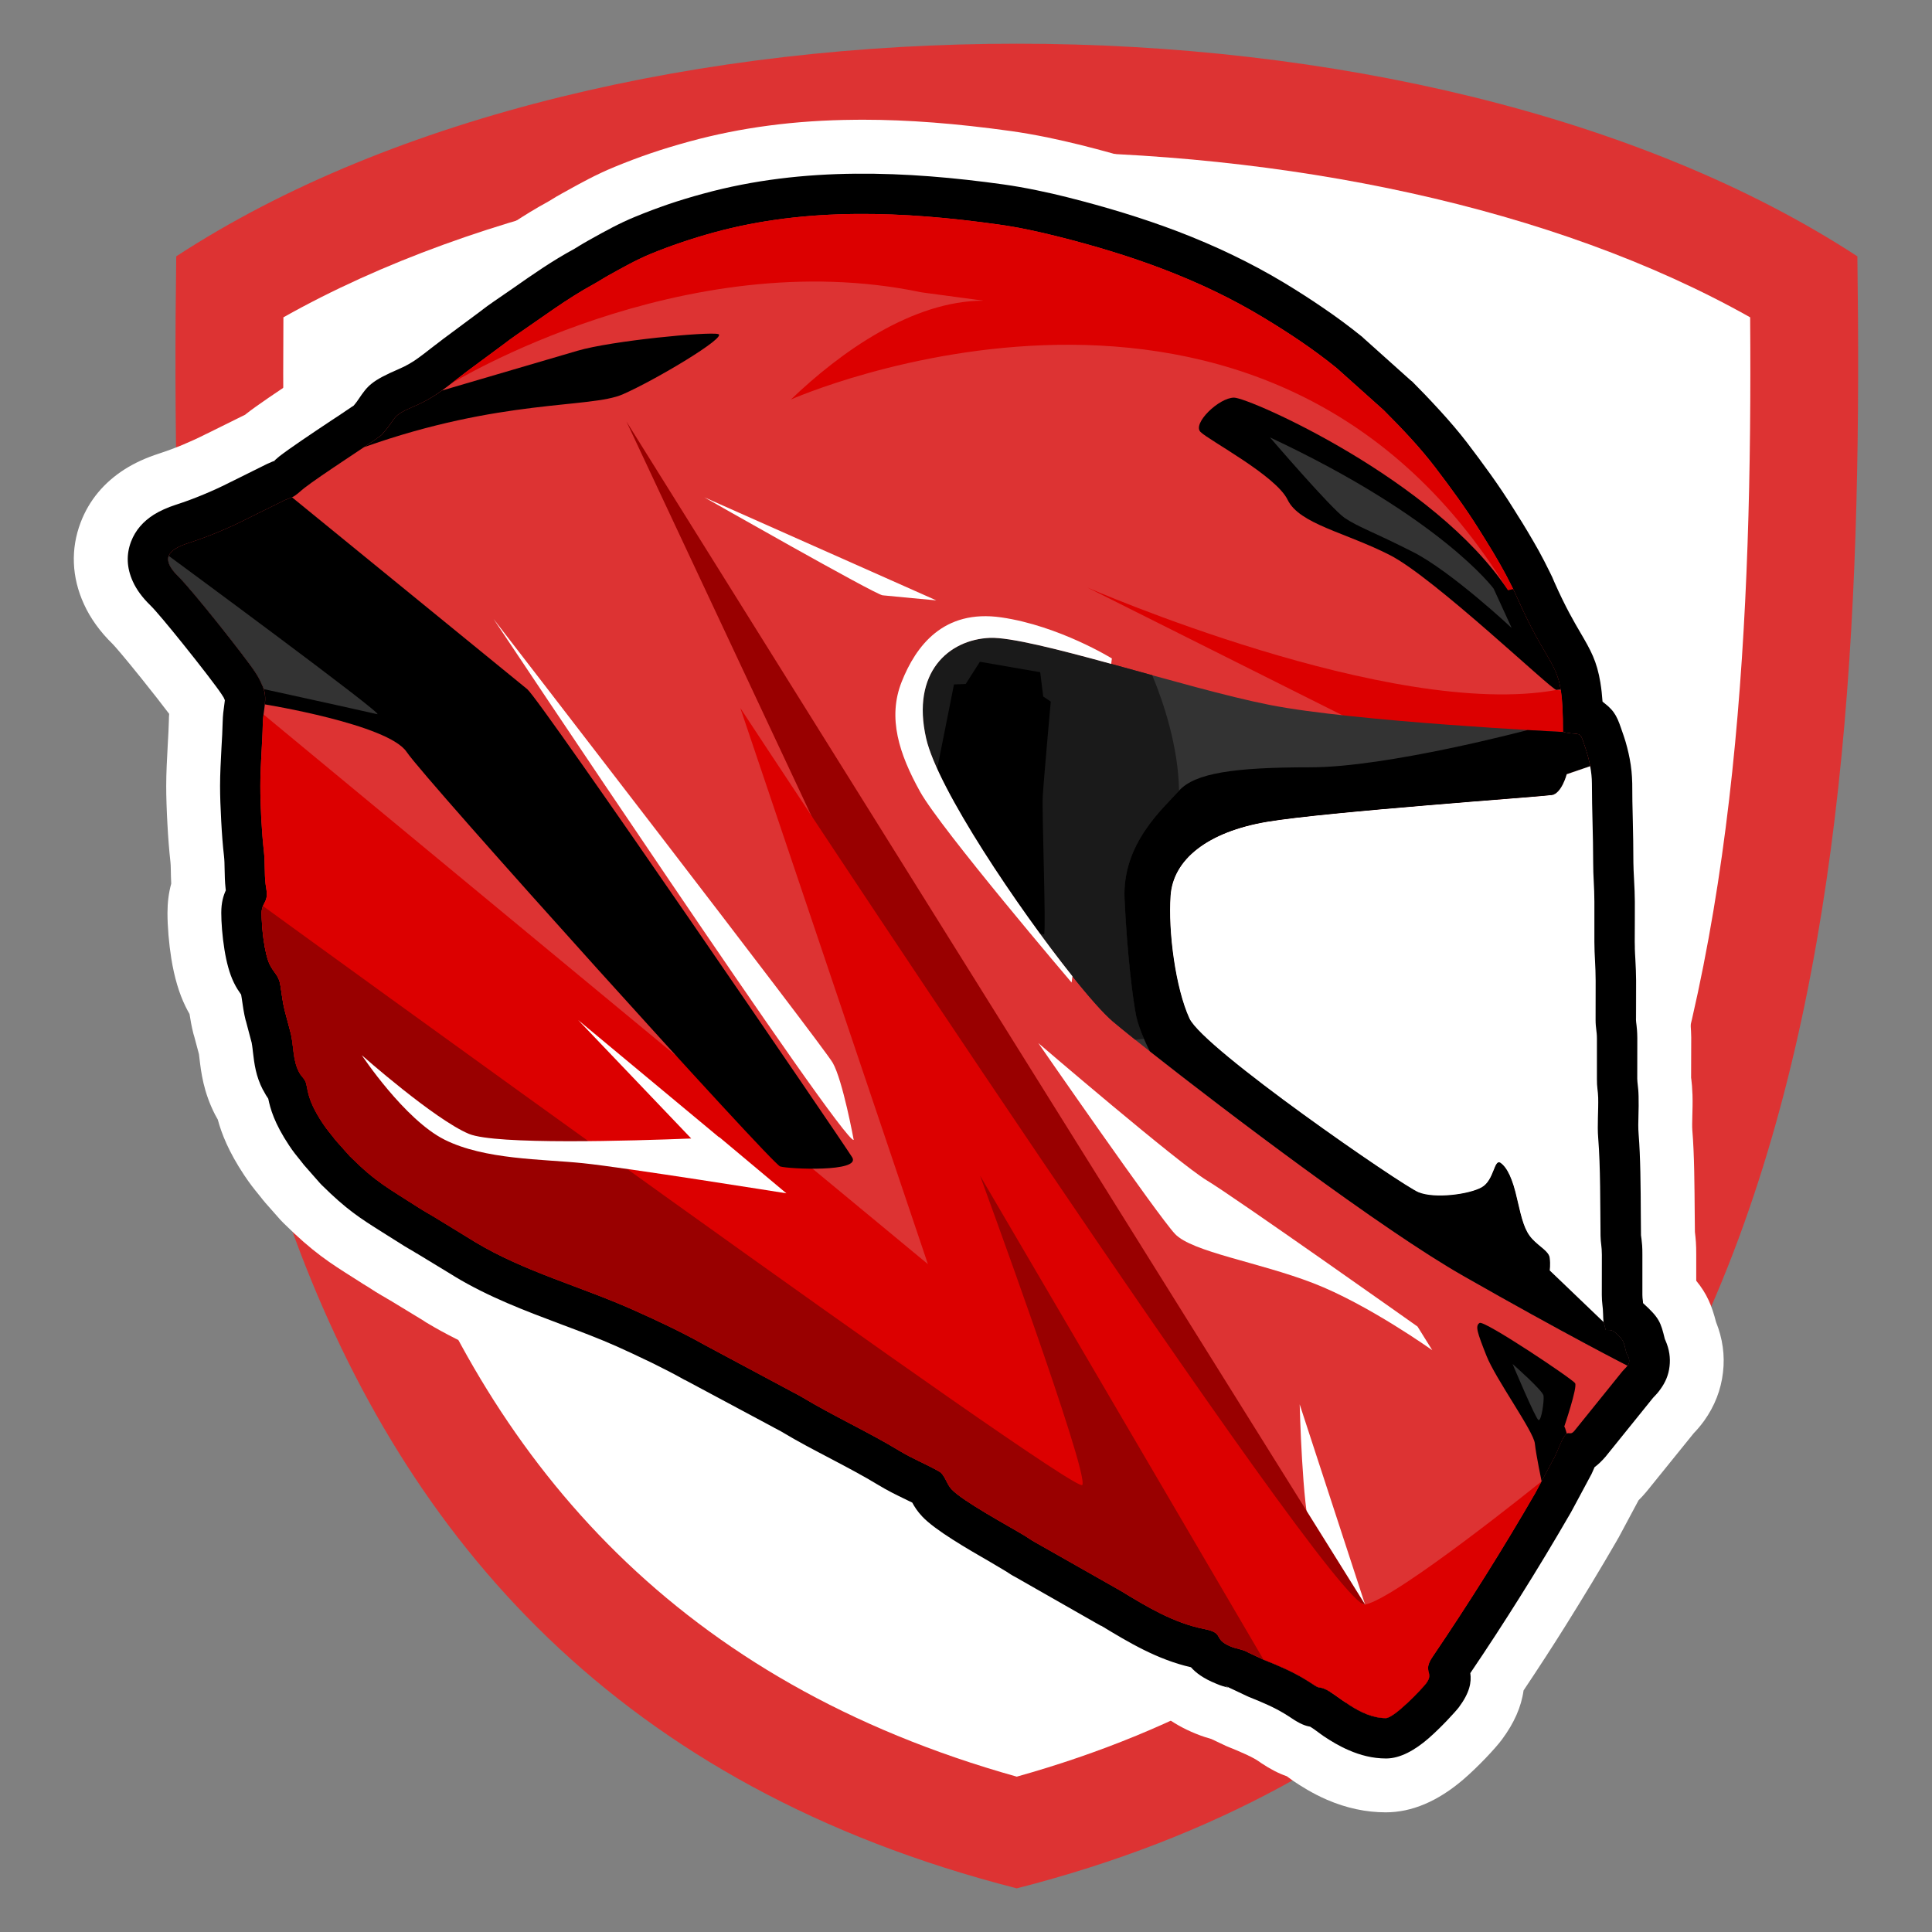 <?xml version="1.0" encoding="utf-8"?>
<!-- Generator: Adobe Illustrator 16.0.0, SVG Export Plug-In . SVG Version: 6.00 Build 0)  -->
<!DOCTYPE svg PUBLIC "-//W3C//DTD SVG 1.1//EN" "http://www.w3.org/Graphics/SVG/1.1/DTD/svg11.dtd">
<svg version="1.1" id="Calque_1" xmlns="http://www.w3.org/2000/svg" xmlns:xlink="http://www.w3.org/1999/xlink" x="0px" y="0px"
	 width="32px" height="32px" viewBox="0 0 32 32" enable-background="new 0 0 32 32" xml:space="preserve">
<rect x="0" y="0" width="32" height="32" fill="#808080" stroke="none"/>
<g>
	<path fill-rule="evenodd" clip-rule="evenodd" fill="#DD3333" d="M2.919,4.246c7.189-4.696,20.656-4.696,27.845,0
		c0.146,10.705-0.752,23.668-13.923,27.031C3.671,27.914,2.773,14.951,2.919,4.246L2.919,4.246z"/>
	<path fill-rule="evenodd" clip-rule="evenodd" fill="#FFFFFF" d="M4.694,5.256c-0.069,9.926,0.975,21.042,12.147,24.171
		c11.172-3.13,12.219-14.244,12.147-24.171C22.487,1.596,11.197,1.596,4.694,5.256L4.694,5.256z"/>
	<path fill="#FFFFFF" d="M22.953,30.018c-0.324,0-0.65-0.069-0.971-0.207c-0.243-0.105-0.438-0.23-0.564-0.315
		c-0.041-0.029-0.065-0.046-0.087-0.063c-0.006-0.003-0.011-0.007-0.016-0.012c-0.141-0.049-0.277-0.12-0.43-0.222
		c-0.013-0.011-0.023-0.016-0.029-0.021L20.8,29.142c-0.052-0.03-0.11-0.06-0.176-0.089c-0.077-0.036-0.183-0.08-0.275-0.117
		c-0.016-0.006-0.03-0.012-0.043-0.018l-0.035-0.017c-0.001,0-0.004-0.001-0.005-0.002l-0.203-0.096
		c-0.066-0.019-0.148-0.043-0.258-0.088c-0.203-0.082-0.376-0.181-0.522-0.294c-0.575-0.171-1.059-0.457-1.458-0.7
		c-0.02-0.009-0.037-0.019-0.056-0.029l-0.006-0.005c-0.006-0.003-0.011-0.006-0.016-0.009l-1.346-0.767
		c-0.003-0.001-0.004-0.001-0.007-0.002c-0.098-0.053-0.164-0.097-0.213-0.129l-0.005-0.004c-0.142-0.085-0.18-0.107-0.224-0.132
		c-0.562-0.323-1.049-0.616-1.33-0.915c-0.047-0.052-0.089-0.101-0.124-0.147c-0.122-0.059-0.257-0.129-0.412-0.222
		c-0.227-0.138-0.481-0.271-0.749-0.412c-0.271-0.144-0.55-0.29-0.849-0.468c-0.005-0.003-0.011-0.007-0.02-0.012
		c-0.017-0.009-0.029-0.015-0.044-0.022c-0.018-0.009-0.036-0.018-0.052-0.028l-1.41-0.755c-0.021-0.011-0.042-0.021-0.063-0.031
		c-0.147-0.084-0.311-0.167-0.5-0.26c-0.193-0.095-0.366-0.175-0.544-0.255C9.592,23,9.278,22.883,8.975,22.77
		c-0.626-0.236-1.273-0.479-1.909-0.862c-0.019-0.012-0.038-0.023-0.055-0.036l-0.543-0.33c-0.017-0.01-0.033-0.019-0.049-0.028
		c-0.017-0.012-0.065-0.039-0.097-0.057c-0.061-0.036-0.116-0.068-0.229-0.143c-0.017-0.01-0.041-0.025-0.076-0.046
		c-0.04-0.026-0.091-0.059-0.158-0.101c-0.393-0.248-0.677-0.427-1.163-0.909c-0.01-0.009-0.02-0.02-0.03-0.031l-0.029-0.03
		c-0.004-0.004-0.007-0.008-0.01-0.012l-0.235-0.266c-0.004-0.005-0.008-0.011-0.012-0.015l-0.028-0.033
		c-0.008-0.01-0.016-0.021-0.024-0.031c-0.008-0.009-0.028-0.034-0.049-0.061c-0.068-0.083-0.144-0.178-0.234-0.314
		c-0.258-0.388-0.375-0.688-0.438-0.922c-0.005-0.01-0.01-0.019-0.016-0.029c-0.01-0.017-0.019-0.033-0.028-0.05
		c-0.194-0.379-0.232-0.703-0.26-0.94c-0.002-0.021-0.005-0.042-0.008-0.065l-0.076-0.285c-0.005-0.017-0.01-0.034-0.016-0.054
		c-0.029-0.116-0.049-0.225-0.064-0.325c-0.021-0.037-0.043-0.077-0.065-0.122c-0.107-0.217-0.187-0.486-0.237-0.799
		c-0.04-0.25-0.063-0.531-0.063-0.752c0-0.174,0.02-0.333,0.062-0.486c-0.004-0.082-0.006-0.159-0.007-0.232
		c-0.001-0.053-0.002-0.094-0.006-0.127c-0.021-0.185-0.038-0.402-0.05-0.629c-0.013-0.236-0.02-0.454-0.02-0.627
		c0-0.223,0.013-0.455,0.025-0.678c0.008-0.146,0.017-0.294,0.019-0.4c0-0.042,0.002-0.082,0.005-0.119
		c-0.106-0.14-0.271-0.353-0.465-0.594c-0.296-0.368-0.437-0.529-0.471-0.563c-0.208-0.203-0.369-0.426-0.475-0.659
		C1.186,9.56,1.168,9.092,1.337,8.65c0.139-0.363,0.385-0.659,0.731-0.879c0.163-0.103,0.348-0.188,0.567-0.259
		C2.767,7.469,2.899,7.42,3.029,7.366c0.131-0.055,0.26-0.114,0.385-0.178c0.002,0,0.003-0.001,0.005-0.002l0.005-0.002l0.602-0.298
		C4.036,6.88,4.047,6.875,4.059,6.87c0.005-0.004,0.011-0.009,0.016-0.013c0.181-0.143,0.511-0.364,0.924-0.638
		C5.019,6.205,5.04,6.191,5.062,6.178l0.005-0.004C5.065,6.175,5.063,6.176,5.063,6.176c0.004-0.002,0.008-0.005,0.012-0.007
		c0.018-0.012,0.045-0.03,0.087-0.058C5.18,6.098,5.203,6.083,5.233,6.063c0.245-0.351,0.452-0.528,1.031-0.776
		c0.024-0.01,0.045-0.021,0.068-0.034C6.36,5.236,6.384,5.22,6.411,5.201c0.05-0.036,0.11-0.083,0.173-0.132
		C6.637,5.027,6.697,4.98,6.77,4.926c0.009-0.008,0.019-0.015,0.029-0.022l0.585-0.434c0.007-0.006,0.015-0.012,0.022-0.018
		L7.447,4.42c0.062-0.046,0.129-0.097,0.228-0.165c0.183-0.124,0.245-0.168,0.306-0.21c0.34-0.239,0.69-0.483,1.102-0.708
		c0.016-0.008,0.04-0.024,0.063-0.038C9.184,3.275,9.23,3.247,9.312,3.202l0.051-0.028c0.236-0.132,0.504-0.281,0.815-0.409
		c0.202-0.083,0.405-0.16,0.605-0.228c0.191-0.065,0.405-0.13,0.635-0.193c0.853-0.233,1.75-0.352,2.742-0.36
		c0.043-0.001,0.088-0.001,0.131-0.001c0.747,0,1.55,0.062,2.454,0.188c0.188,0.026,0.385,0.061,0.6,0.104
		c0.193,0.04,0.373,0.082,0.553,0.126c0.717,0.18,1.353,0.377,1.938,0.602c0.691,0.265,1.31,0.564,1.892,0.915
		c0.25,0.152,0.479,0.298,0.697,0.447c0.25,0.171,0.479,0.342,0.698,0.521c0.011,0.008,0.021,0.017,0.031,0.025l0.022,0.021
		l0.781,0.696c0.021,0.019,0.045,0.039,0.065,0.06c0.163,0.164,0.313,0.321,0.484,0.508c0.195,0.213,0.358,0.406,0.499,0.59
		c0.154,0.202,0.285,0.377,0.409,0.552c0.157,0.22,0.29,0.418,0.407,0.605l0.058,0.093c0.004,0.007,0.008,0.014,0.013,0.021
		C25.943,8.137,26,8.229,26.068,8.343c0.084,0.14,0.15,0.256,0.203,0.354c0.07,0.127,0.135,0.252,0.197,0.383
		c0.022,0.045,0.039,0.08,0.049,0.104l0,0c0,0,0.006,0.009,0.015,0.03l0.031,0.071c0.166,0.373,0.286,0.577,0.381,0.741
		c0.193,0.328,0.358,0.612,0.446,1.146c0.002,0.01,0.003,0.02,0.004,0.03c0.162,0.197,0.24,0.395,0.306,0.589
		c0.005,0.011,0.009,0.022,0.013,0.035l0.031,0.092c0.025,0.077,0.05,0.158,0.07,0.242c0.022,0.083,0.04,0.166,0.056,0.242
		c0.019,0.093,0.031,0.187,0.042,0.278c0.01,0.095,0.014,0.195,0.014,0.296c0,0.181,0.005,0.37,0.011,0.57v0.005
		c0.005,0.233,0.011,0.471,0.01,0.74c0,0.053,0.004,0.142,0.009,0.227v0.004c0.007,0.142,0.015,0.285,0.015,0.411
		c0,0.384,0,0.626,0,0.766c0.001,0.041,0.004,0.084,0.005,0.127l0.002,0.007c0.006,0.14,0.014,0.284,0.014,0.412
		c0,0.242,0,0.404,0,0.505v0.11c0,0.006,0,0.011-0.001,0.018c0.01,0.078,0.018,0.158,0.021,0.304c0,0.004,0,0.008,0,0.012
		l-0.002,0.657c0.002,0.01,0.003,0.019,0.004,0.028c0.008,0.068,0.015,0.139,0.019,0.256c0.004,0.13,0,0.249-0.003,0.364
		c-0.002,0.084-0.004,0.164,0,0.217c0.034,0.402,0.036,0.932,0.04,1.4c0,0.098,0.002,0.191,0.003,0.288
		c0,0.006,0.001,0.012,0.002,0.019c0.011,0.093,0.021,0.192,0.02,0.364c0,0.111,0,0.221,0,0.33c0,0.032,0,0.064,0,0.096
		c0.178,0.217,0.258,0.413,0.328,0.684c0.109,0.271,0.149,0.553,0.115,0.835c-0.033,0.289-0.138,0.557-0.312,0.801
		c-0.071,0.097-0.129,0.161-0.172,0.205l-0.759,0.939c-0.012,0.016-0.026,0.031-0.04,0.048c-0.037,0.044-0.076,0.085-0.115,0.124
		c-0.002,0.004-0.005,0.009-0.007,0.013l-0.326,0.609c-0.006,0.007-0.008,0.015-0.014,0.022l-0.009,0.018
		c-0.273,0.472-0.562,0.949-0.857,1.421c-0.219,0.35-0.452,0.708-0.692,1.067c-0.038,0.274-0.157,0.541-0.356,0.81
		c-0.107,0.146-0.405,0.462-0.641,0.664C23.816,29.835,23.384,30.018,22.953,30.018z M22.456,26.497
		c0.008,0.004,0.016,0.007,0.021,0.01c0.266-0.393,0.537-0.808,0.806-1.236c0.264-0.419,0.525-0.854,0.779-1.293l0.299-0.558
		c0.003-0.004,0.004-0.009,0.005-0.013l0.003-0.005c0.048-0.116,0.114-0.276,0.226-0.451c0.054-0.084,0.109-0.159,0.17-0.226
		c0.019-0.021,0.038-0.04,0.059-0.059c0.081-0.083,0.167-0.157,0.258-0.218l0.008-0.01l-0.014-0.061
		c-0.004-0.014-0.006-0.024-0.008-0.032c-0.014-0.053-0.03-0.116-0.045-0.206c-0.012-0.075-0.02-0.139-0.023-0.201
		c-0.001-0.019-0.002-0.04-0.003-0.112l-0.003-0.03c-0.009-0.074-0.021-0.18-0.02-0.358c0-0.097,0-0.193,0-0.29v-0.029
		c0-0.104,0-0.206,0-0.31c0-0.005-0.001-0.01-0.001-0.016c-0.011-0.078-0.019-0.159-0.021-0.308
		c-0.002-0.104-0.002-0.227-0.003-0.354c-0.003-0.383-0.005-0.817-0.033-1.16c-0.016-0.186-0.011-0.381-0.007-0.552v-0.004
		c0.001-0.06,0.004-0.121,0.004-0.166c-0.001-0.008-0.003-0.018-0.004-0.026c-0.008-0.077-0.02-0.183-0.018-0.364v-0.6
		c0-0.006,0-0.008-0.002-0.014c-0.012-0.094-0.021-0.19-0.021-0.364c0-0.02,0-0.037,0-0.056c0-0.008,0-0.017-0.001-0.024h-0.001
		c0-0.007,0-0.021,0.001-0.044c-0.001-0.024-0.001-0.049-0.001-0.07v-0.444c0-0.115-0.003-0.178-0.007-0.251l0.016-0.001
		c0-0.001,0-0.002-0.002-0.003l-0.015,0c-0.002-0.05-0.004-0.102-0.007-0.161c-0.001-0.021-0.003-0.043-0.004-0.066h-0.003
		c0-0.008,0-0.035,0-0.076c0-0.033,0-0.065,0-0.099v-0.653c0-0.115-0.004-0.178-0.006-0.251l0.027-0.001
		c0-0.001,0-0.002,0.001-0.003l-0.028,0.001c-0.007-0.107-0.013-0.229-0.012-0.394c0-0.219-0.004-0.442-0.011-0.659
		c-0.001-0.058-0.002-0.116-0.004-0.175c-0.294-0.149-0.487-0.455-0.487-0.796v-0.53c0-0.196-0.002-0.288-0.005-0.331
		c-0.003-0.04-0.005-0.067-0.007-0.087c-0.015-0.028-0.038-0.069-0.061-0.104c-0.121-0.208-0.305-0.522-0.536-1.042
		c-0.005-0.011-0.014-0.03-0.032-0.068c-0.012-0.026-0.021-0.046-0.026-0.057c-0.034-0.07-0.076-0.151-0.123-0.238
		c-0.053-0.096-0.101-0.179-0.146-0.255c-0.045-0.075-0.093-0.15-0.143-0.229c-0.015-0.022-0.021-0.034-0.025-0.039
		c0.057,0.088,0.131,0.165,0.216,0.227c-0.144-0.109-0.225-0.241-0.265-0.304c-0.091-0.146-0.189-0.292-0.3-0.448
		c-0.095-0.133-0.209-0.286-0.347-0.467c-0.1-0.129-0.205-0.254-0.32-0.381c-0.098-0.108-0.271-0.282-0.395-0.404
		c0,0-0.001-0.001-0.001-0.003l-0.676-0.603c-0.139-0.113-0.294-0.228-0.472-0.349c-0.157-0.108-0.338-0.223-0.552-0.352
		c-0.42-0.254-0.875-0.473-1.393-0.671c-0.473-0.182-0.992-0.343-1.584-0.491c-0.174-0.044-0.31-0.076-0.418-0.099
		c-0.137-0.027-0.268-0.051-0.403-0.07c-0.771-0.108-1.435-0.16-2.03-0.16c-0.032,0-0.065,0-0.097,0
		c-0.721,0.007-1.357,0.089-1.948,0.25c-0.14,0.038-0.292,0.086-0.455,0.141c-0.154,0.052-0.295,0.104-0.418,0.156
		c-0.139,0.057-0.315,0.155-0.485,0.25l-0.049,0.028c-0.015,0.008-0.037,0.022-0.059,0.035c-0.043,0.026-0.097,0.059-0.192,0.111
		c-0.266,0.145-0.531,0.331-0.812,0.527c-0.214,0.15-0.308,0.216-0.338,0.236C9.409,6.851,9.368,6.882,9.331,6.91
		c-0.006,0.004-0.013,0.01-0.019,0.015L9.296,6.936h0C9.286,6.943,9.276,6.95,9.266,6.958L8.657,7.409
		C8.651,7.413,8.645,7.417,8.639,7.422C8.595,7.455,8.549,7.49,8.505,7.525C8.419,7.592,8.332,7.661,8.232,7.733
		C8.114,7.818,8.006,7.889,7.9,7.949C7.804,8.006,7.705,8.058,7.603,8.105C7.582,8.13,7.56,8.156,7.536,8.184
		c-0.029,0.036-0.061,0.071-0.1,0.11C7.376,8.355,7.338,8.388,7.297,8.42C7.288,8.426,7.279,8.434,7.271,8.44
		C7.217,8.483,7.157,8.527,7.084,8.578C7.073,8.585,7,8.635,6.896,8.704C6.833,8.746,6.79,8.774,6.76,8.794
		C6.755,8.798,6.75,8.801,6.745,8.805l0,0L6.738,8.809C6.736,8.811,6.734,8.812,6.732,8.813L6.724,8.819
		C6.495,8.97,6.114,9.225,6.003,9.312L5.993,9.32C5.888,9.411,5.731,9.543,5.496,9.652C5.44,9.678,5.389,9.698,5.346,9.713
		C5.343,9.715,5.34,9.717,5.336,9.718L5.18,9.795c0.146,0.19,0.283,0.373,0.353,0.479c0.046,0.071,0.088,0.142,0.135,0.231
		c0.044,0.083,0.078,0.149,0.11,0.224c0.012,0.027,0.021,0.05,0.044,0.112c0.016,0.044,0.029,0.08,0.039,0.111
		c0.051,0.167,0.08,0.332,0.089,0.507c0.006,0.115,0.003,0.232-0.01,0.36c-0.007,0.067-0.014,0.119-0.02,0.16
		C5.918,12,5.915,12.019,5.913,12.036C5.907,12.23,5.9,12.373,5.892,12.51c-0.008,0.163-0.018,0.314-0.018,0.509
		c0,0.159,0.004,0.319,0.012,0.46c0.008,0.155,0.021,0.312,0.037,0.453c0.016,0.146,0.019,0.285,0.021,0.408
		c0,0.042,0.001,0.077,0.004,0.107c0.03,0.177,0.075,0.483-0.041,0.875c0,0.002,0,0.003,0.001,0.006
		c0.104,0.16,0.218,0.385,0.274,0.729c0.012,0.071,0.019,0.12,0.026,0.168c0.007,0.053,0.014,0.096,0.021,0.124
		c0.003,0.012,0.006,0.023,0.009,0.035l0.091,0.344c0.004,0.015,0.007,0.028,0.01,0.043l0.008,0.037c0,0.001,0,0.004,0.001,0.007
		l0.011,0.05c0.006,0.028,0.008,0.041,0.009,0.047c0.005,0.028,0.009,0.057,0.013,0.079c0.005,0.038,0.01,0.075,0.014,0.11
		c0.006,0.01,0.012,0.021,0.018,0.03c0.131,0.235,0.173,0.419,0.2,0.559c0.006,0.012,0.017,0.027,0.032,0.049
		c0.012,0.02,0.037,0.049,0.063,0.083c0.017,0.021,0.034,0.041,0.058,0.073l0.155,0.175c0.223,0.218,0.33,0.286,0.602,0.458
		c0.016,0.009,0.031,0.02,0.249,0.16c0.023,0.013,0.068,0.04,0.114,0.065C7.94,18.787,8,18.822,8.083,18.873
		c0.007,0.004,0.014,0.01,0.021,0.015l0.521,0.315c0.018,0.01,0.036,0.02,0.052,0.03c0.398,0.239,0.883,0.423,1.396,0.614
		c0.338,0.128,0.687,0.258,1.055,0.423c0.276,0.123,0.479,0.216,0.64,0.294c0.233,0.115,0.449,0.228,0.659,0.345
		c0.01,0.005,0.021,0.012,0.031,0.018l1.359,0.729c0.004,0.001,0.008,0.004,0.012,0.005c0.056,0.029,0.094,0.048,0.122,0.063
		c0.034,0.02,0.073,0.041,0.137,0.08c0.206,0.122,0.447,0.249,0.701,0.383c0.3,0.157,0.607,0.318,0.921,0.511
		c0.04,0.024,0.15,0.077,0.229,0.116c0.108,0.053,0.228,0.11,0.386,0.2c0.33,0.188,0.515,0.416,0.629,0.604
		c0.164,0.103,0.422,0.25,0.551,0.324c0.077,0.045,0.138,0.08,0.183,0.104c0.055,0.032,0.088,0.051,0.101,0.058
		c0.036,0.021,0.075,0.049,0.112,0.073l0.007,0.004c0.001,0.001,0.002,0.001,0.004,0.003l0.004,0.002l1.402,0.799
		c0.02,0.009,0.039,0.021,0.058,0.03l0.007,0.006c0.018,0.01,0.035,0.021,0.053,0.033c0.279,0.169,0.585,0.35,0.803,0.392
		c0.422,0.083,0.735,0.226,0.975,0.453c0.059,0.024,0.12,0.053,0.185,0.087l0.138,0.064c0.11,0.044,0.241,0.099,0.389,0.167
		c0.178,0.081,0.336,0.165,0.483,0.252C22.431,26.483,22.444,26.492,22.456,26.497z M17.877,24.163
		c0.007,0.004,0.013,0.008,0.021,0.012C17.89,24.171,17.882,24.167,17.877,24.163z"/>
	<path d="M25.063,8.417c0.128,0.204,0.039,0.063,0.067,0.108c0.055,0.086,0.107,0.168,0.17,0.275
		c0.072,0.122,0.137,0.232,0.188,0.325c0.059,0.108,0.118,0.221,0.177,0.342c0.019,0.04,0.033,0.07,0.044,0.09
		c0.001,0.004,0.011,0.026,0.038,0.089c0.186,0.418,0.325,0.654,0.428,0.83c0.172,0.295,0.273,0.467,0.334,0.838v0.003
		c0.015,0.091,0.026,0.191,0.034,0.304c0.008,0.006,0.018,0.013,0.026,0.021c0.189,0.145,0.225,0.25,0.311,0.509
		c0.046,0.137-0.082-0.246,0.018,0.05c0.018,0.053,0.036,0.114,0.053,0.18c0.017,0.063,0.03,0.127,0.042,0.187
		c0.012,0.064,0.023,0.133,0.03,0.205c0.006,0.061,0.01,0.128,0.012,0.203c0,0.192,0.003,0.394,0.009,0.596
		c0.005,0.228,0.01,0.458,0.01,0.715c0,0.077,0.006,0.177,0.011,0.279c0.007,0.129,0.013,0.262,0.013,0.365c0,0.401,0,0.646,0,0.782
		c0.001,0.052,0.005,0.106,0.008,0.163c0.007,0.129,0.013,0.262,0.013,0.366c0,1.416-0.002,0.07-0.002,0l0,0v0.197
		c0,0.15,0.001,0.301,0,0.452c0,0.018,0.004,0.054,0.009,0.09c0.005,0.05,0.012,0.1,0.013,0.21V17.2l-0.001,0.667v0.002
		c0,0.029,0.005,0.069,0.009,0.108c0.005,0.046,0.011,0.09,0.013,0.182c0.003,0.105,0.001,0.21-0.002,0.316
		c-0.003,0.105-0.006,0.211,0.003,0.313c0.03,0.368,0.034,0.877,0.036,1.332c0,0.114,0.002,0.226,0.003,0.34
		c0,0.002,0.004,0.035,0.009,0.068c0.007,0.061,0.015,0.122,0.014,0.253c0,0.113,0,0.225,0,0.338c0,0.109,0,0.219,0,0.329
		c0,0.028,0.003,0.068,0.009,0.106c0,0.011,0.001,0.02,0.002,0.03l0.007,0.006c0.263,0.24,0.286,0.31,0.354,0.589
		c0.002,0.007,0.006,0.014,0.009,0.02c0.067,0.152,0.085,0.293,0.069,0.431c-0.017,0.152-0.073,0.271-0.15,0.378
		c-0.044,0.062-0.075,0.094-0.108,0.128c-0.001,0.002-0.001,0.001,0,0h-0.001l0,0l-0.019,0.022l-0.772,0.957l-0.006,0.008
		c-0.066,0.077-0.128,0.135-0.186,0.178c-0.018,0.04-0.034,0.08-0.052,0.117l-0.011,0.02l-0.222,0.414l-0.105,0.195l-0.011,0.019
		c-0.267,0.461-0.546,0.926-0.839,1.391c-0.258,0.411-0.529,0.829-0.818,1.255c0.02,0.151-0.007,0.319-0.188,0.564
		c-0.058,0.076-0.302,0.342-0.509,0.521c-0.216,0.187-0.461,0.329-0.698,0.329c-0.223,0-0.429-0.055-0.615-0.136
		c-0.159-0.068-0.297-0.152-0.42-0.234c-0.053-0.036-0.041-0.031-0.131-0.095c-0.017-0.013-0.032-0.024-0.092-0.062
		c-0.082-0.014-0.166-0.045-0.31-0.142c-0.029-0.02-0.045-0.029-0.055-0.036l-0.066-0.041c-0.089-0.053-0.177-0.099-0.268-0.14
		c-0.091-0.042-0.2-0.088-0.317-0.134l-0.035-0.016l-0.254-0.12l-0.045-0.021l-0.011-0.006l-0.001,0.007
		c0.001,0.001,0.001,0.001-0.001,0.001c-0.056-0.014-0.109-0.028-0.191-0.063c-0.22-0.089-0.341-0.184-0.42-0.273
		c-0.563-0.129-1.036-0.415-1.482-0.685l0,0l-0.008-0.004H18.23l-0.007-0.004l0,0l-1.403-0.8l0,0
		c-0.066-0.034-0.107-0.062-0.147-0.089c-0.006-0.005-0.013-0.009-0.035-0.021c-0.149-0.089-0.19-0.114-0.239-0.142
		c-0.378-0.218-0.911-0.525-1.124-0.752c-0.083-0.089-0.128-0.161-0.165-0.23c-0.045-0.022-0.095-0.047-0.146-0.071
		c-0.13-0.063-0.261-0.127-0.413-0.219c-0.251-0.153-0.525-0.297-0.798-0.441c-0.265-0.139-0.529-0.276-0.807-0.443
		c-0.013-0.008-0.028-0.017-0.053-0.029c-0.025-0.015-0.044-0.023-0.067-0.035l-0.013-0.008l-1.463-0.783l-0.013-0.005
		c-0.173-0.098-0.356-0.191-0.545-0.284c-0.223-0.108-0.407-0.193-0.571-0.267c-0.289-0.129-0.61-0.25-0.931-0.37
		c-0.598-0.225-1.196-0.45-1.762-0.792V21.14l-0.622-0.378l-0.01-0.005c-0.032-0.021-0.079-0.048-0.126-0.075
		c-0.043-0.025-0.087-0.051-0.191-0.118c-0.038-0.024-0.108-0.067-0.242-0.152c-0.379-0.239-0.594-0.375-1.011-0.787l-0.029-0.031
		l-0.234-0.266l-0.029-0.033c-0.008-0.012-0.034-0.043-0.059-0.075c-0.061-0.074-0.119-0.146-0.186-0.247
		c-0.248-0.373-0.312-0.612-0.346-0.776c-0.024-0.033-0.051-0.077-0.084-0.141H4.357c-0.121-0.234-0.144-0.433-0.168-0.634
		c-0.004-0.035-0.007-0.068-0.013-0.106c-0.002-0.011-0.003-0.021-0.005-0.028c0-0.005-0.001-0.009-0.001-0.011l-0.098-0.37
		l-0.003-0.006c-0.031-0.123-0.047-0.241-0.065-0.365C4,16.514,3.998,16.492,3.994,16.474c-0.038-0.054-0.079-0.113-0.12-0.198
		C3.8,16.126,3.75,15.93,3.718,15.731c-0.037-0.226-0.053-0.46-0.053-0.611c0-0.171,0.034-0.282,0.075-0.373
		c-0.001-0.012-0.003-0.023-0.004-0.036c-0.012-0.105-0.014-0.216-0.016-0.328c-0.001-0.066-0.002-0.133-0.01-0.206
		c-0.02-0.169-0.035-0.37-0.046-0.58c-0.012-0.215-0.019-0.415-0.019-0.578c0-0.199,0.012-0.414,0.023-0.63
		c0.009-0.153,0.018-0.308,0.02-0.427c0.003-0.116,0.014-0.201,0.026-0.281c0.004-0.032,0.008-0.063,0.01-0.08v-0.004
		c-0.011-0.028-0.019-0.042-0.02-0.045c-0.002-0.003-0.013-0.022-0.037-0.058c-0.076-0.116-0.357-0.481-0.636-0.828
		c-0.232-0.289-0.455-0.557-0.541-0.64c-0.134-0.13-0.229-0.261-0.289-0.393C2.096,9.402,2.09,9.183,2.171,8.97
		c0.072-0.188,0.2-0.333,0.376-0.445C2.65,8.46,2.773,8.406,2.913,8.36c0.156-0.05,0.308-0.107,0.459-0.17
		c0.154-0.064,0.303-0.132,0.447-0.206l0.005-0.002l0.598-0.297l0.023-0.01c0.062-0.028,0.085-0.037,0.105-0.043L4.549,7.63
		c-0.003,0-0.005,0-0.002-0.003C4.582,7.598,4.615,7.568,4.625,7.56c0.169-0.132,0.553-0.389,0.867-0.598
		c0.229-0.151-0.12,0.082,0.165-0.109C5.693,6.83,5.742,6.797,5.826,6.739C5.84,6.73,5.85,6.724,5.856,6.72
		c0.044-0.05,0.066-0.084,0.084-0.11c0.149-0.219,0.205-0.3,0.676-0.502c0.06-0.026,0.114-0.054,0.165-0.083
		c0.057-0.033,0.105-0.065,0.15-0.098c0.064-0.045,0.13-0.098,0.202-0.154c0.058-0.044,0.119-0.092,0.195-0.149l0.002-0.002
		L7.952,5.16l0,0l0.036-0.027l-0.001,0c-0.047,0.035-0.082,0.061,0,0c0.057-0.043,0.11-0.084,0.19-0.138
		c0.189-0.129,0.254-0.174,0.318-0.219c0.327-0.229,0.65-0.455,1.021-0.656c0.019-0.011,0.057-0.034,0.096-0.059
		c0.034-0.02,0.069-0.042,0.134-0.078l0.052-0.029c0.224-0.125,0.459-0.256,0.721-0.363c0.188-0.078,0.373-0.147,0.551-0.208
		c0.176-0.06,0.373-0.12,0.584-0.177c0.829-0.227,1.672-0.321,2.514-0.329c0.83-0.008,1.651,0.066,2.454,0.178
		c0.178,0.025,0.358,0.057,0.543,0.095c0.196,0.04,0.363,0.079,0.513,0.117c0.631,0.159,1.246,0.344,1.839,0.57
		c0.604,0.232,1.189,0.508,1.749,0.845c0.216,0.131,0.434,0.269,0.655,0.421c0.215,0.146,0.428,0.304,0.64,0.475l0.022,0.021
		l0.779,0.698l0.029,0.023c0.128,0.128,0.271,0.276,0.458,0.48c0.161,0.176,0.313,0.353,0.448,0.529
		c0.128,0.168,0.258,0.342,0.391,0.528C24.823,8.046,24.949,8.234,25.063,8.417L25.063,8.417z M24.003,9.235
		C23.93,9.119,24.01,9.25,23.931,9.123c-0.106-0.171-0.218-0.335-0.33-0.493c-0.113-0.159-0.237-0.324-0.364-0.491
		c-0.124-0.162-0.248-0.307-0.369-0.44c-0.1-0.107-0.251-0.261-0.422-0.433V7.264l-0.729-0.653c-0.171-0.14-0.355-0.275-0.548-0.406
		c-0.187-0.127-0.385-0.254-0.593-0.379c-0.488-0.294-1.002-0.536-1.535-0.741c-0.544-0.208-1.107-0.378-1.687-0.523
		c-0.169-0.042-0.323-0.08-0.456-0.107c-0.145-0.029-0.297-0.057-0.46-0.079c-0.752-0.105-1.513-0.175-2.26-0.168
		c-0.734,0.007-1.464,0.088-2.175,0.283c-0.153,0.042-0.322,0.094-0.505,0.156c-0.169,0.058-0.328,0.116-0.473,0.176
		c-0.188,0.077-0.388,0.189-0.579,0.296l-0.052,0.029c-0.018,0.01-0.052,0.031-0.087,0.053c-0.039,0.023-0.078,0.046-0.154,0.088
		c-0.308,0.168-0.6,0.373-0.895,0.579c-0.149,0.105-0.3,0.21-0.328,0.229C8.888,6.125,8.841,6.161,8.791,6.197
		c-0.061,0.047-0.039,0.03,0,0l0-0.001L8.749,6.229L8.746,6.231l-0.622,0.46V6.69c-0.054,0.042-0.113,0.088-0.17,0.132
		C7.872,6.886,7.795,6.946,7.71,7.008C7.625,7.069,7.54,7.126,7.451,7.178C7.357,7.232,7.254,7.285,7.139,7.334
		c-0.11,0.047-0.086,0.012-0.096,0.027C7.001,7.422,6.948,7.5,6.853,7.608C6.841,7.625,6.825,7.642,6.8,7.667v0
		c-0.03,0.03-0.04,0.038-0.064,0.058c-0.012,0.01-0.004,0.003,0,0H6.735C6.733,7.726,6.729,7.729,6.72,7.737
		C6.683,7.768,6.634,7.803,6.579,7.841c-0.01,0.006-0.08,0.053-0.179,0.12C6.308,8.022,6.256,8.057,6.229,8.075h0
		c0.021-0.014,0.041-0.027,0,0C5.941,8.267,5.589,8.501,5.45,8.609C5.425,8.63,5.422,8.633,5.419,8.635
		c-0.083,0.071-0.171,0.147-0.3,0.208c-0.036,0.017-0.072,0.03-0.112,0.044v0c-0.012,0.005-0.008,0.001-0.008,0L4.417,9.176
		C4.239,9.267,4.062,9.35,3.883,9.423C3.847,9.438,3.81,9.454,3.772,9.468C3.867,9.581,3.969,9.705,4.07,9.832
		c0.308,0.383,0.625,0.795,0.714,0.932c0.03,0.046,0.059,0.095,0.095,0.162c0.036,0.068,0.059,0.116,0.081,0.165
		c0.001,0.004,0.01,0.025,0.024,0.064c0.01,0.028,0.018,0.049,0.022,0.064c0.03,0.099,0.046,0.194,0.051,0.288
		c0.003,0.079,0,0.153-0.008,0.226c-0.004,0.05-0.01,0.088-0.016,0.127c-0.006,0.05-0.014,0.104-0.015,0.134
		C5.015,12.186,5.008,12.324,5,12.461c-0.009,0.17-0.018,0.337-0.018,0.558c0,0.181,0.004,0.356,0.013,0.51
		c0.009,0.171,0.023,0.344,0.041,0.501c0.012,0.105,0.014,0.215,0.016,0.327c0.001,0.067,0.003,0.134,0.011,0.208
		c0,0.002,0,0.005,0.002,0.012c0.023,0.137,0.052,0.309-0.029,0.542c-0.011,0.033-0.021,0.058-0.031,0.08
		c0.004,0.099,0.013,0.216,0.03,0.321c0.013,0.08,0.025,0.144,0.035,0.164c0.003,0.004,0.011,0.016,0.02,0.028
		c0.091,0.125,0.172,0.24,0.213,0.488c0.011,0.064,0.017,0.108,0.023,0.151c0.01,0.073,0.02,0.143,0.04,0.218H5.363l0.104,0.389
		l0.007,0.037c0.01,0.048,0.014,0.063,0.014,0.066c0.004,0.021,0.007,0.042,0.01,0.061c0.007,0.046,0.013,0.097,0.019,0.146
		c0.008,0.068,0.016,0.134,0.023,0.162c0.029,0.036,0.059,0.075,0.095,0.14c0.07,0.126,0.087,0.21,0.107,0.319
		c0.012,0.06,0.029,0.151,0.159,0.346c0.035,0.053,0.073,0.1,0.112,0.148c0.018,0.021,0.035,0.044,0.066,0.084l0.194,0.219
		c0.306,0.303,0.476,0.41,0.773,0.597c0.015,0.011,0.031,0.02,0.252,0.164c0.009,0.005,0.074,0.044,0.14,0.081
		c0.049,0.028,0.099,0.057,0.167,0.101h0L8.215,20l0.001-0.001c0.469,0.282,1.006,0.483,1.543,0.686
		c0.331,0.124,0.661,0.248,1.004,0.401c0.233,0.104,0.445,0.201,0.614,0.283c0.202,0.098,0.405,0.204,0.613,0.318l0,0.003
		l1.437,0.77l0.001-0.001c0.045,0.022,0.075,0.038,0.098,0.051c0.023,0.012,0.054,0.03,0.105,0.061
		c0.227,0.136,0.486,0.271,0.744,0.408c0.29,0.151,0.58,0.304,0.871,0.481c0.075,0.045,0.189,0.101,0.303,0.156
		c0.101,0.049,0.201,0.098,0.335,0.174c0.231,0.133,0.309,0.284,0.388,0.438c0,0.001,0,0.001-0.002,0l-0.004,0.001
		c0.115,0.096,0.51,0.322,0.796,0.487c0.15,0.087,0.245,0.14,0.264,0.152c0.021,0.012,0.052,0.032,0.083,0.053
		c0.016,0.011,0.031,0.021,0.042,0.027l0.014,0.008l1.432,0.814l0.017,0.008l0.007,0.004v0.004c0.369,0.222,0.761,0.459,1.147,0.535
		c0.395,0.077,0.535,0.198,0.632,0.347c0.091,0.024,0.186,0.053,0.291,0.112l0.189,0.089c0.119,0.048,0.238,0.097,0.371,0.158
		c0.136,0.063,0.269,0.129,0.397,0.206c0.06,0.036,0.072,0.043,0.088,0.054c0.015,0.009,0.029,0.018,0.042,0.026
		c0.032,0.01,0.069,0.021,0.113,0.039c0.03,0.012,0.067,0.031,0.112,0.056c0.047,0.025,0.075,0.041,0.088,0.05
		c0.009,0.005,0.084,0.059,0.164,0.115c0.014,0.009-0.028-0.02,0.109,0.073c0.054,0.036,0.109,0.07,0.162,0.098
		c0.059-0.053,0.116-0.108,0.161-0.154c0.003-0.051,0.011-0.104,0.024-0.165c0.026-0.108,0.075-0.227,0.164-0.358
		c0.286-0.421,0.575-0.861,0.863-1.321c0.272-0.435,0.54-0.88,0.804-1.333l0.103-0.193l0.218-0.406
		c0.012-0.023,0.021-0.047,0.031-0.069c0.04-0.101,0.083-0.203,0.152-0.311c0.028-0.046,0.057-0.083,0.085-0.114h0.003
		c0.051-0.058,0.102-0.101,0.149-0.133c0.033-0.021,0.063-0.038,0.091-0.054l0.382-0.471l-0.112-0.486
		c-0.012-0.047-0.012-0.047-0.012-0.047c-0.013-0.044-0.021-0.078-0.029-0.131c-0.006-0.04-0.01-0.077-0.013-0.114
		c-0.001-0.011-0.003-0.047-0.004-0.113c0-0.004-0.004-0.036-0.008-0.07c-0.007-0.064-0.014-0.13-0.013-0.258
		c0-0.108,0-0.216,0-0.323c0-0.115,0-0.229,0-0.343c0-0.019-0.005-0.056-0.008-0.092c-0.007-0.049-0.013-0.098-0.013-0.209
		c-0.003-0.103-0.003-0.224-0.004-0.349c-0.003-0.402-0.007-0.853-0.038-1.229c-0.01-0.136-0.006-0.296-0.002-0.454
		c0.002-0.088,0.005-0.176,0.002-0.248c0-0.006-0.003-0.038-0.007-0.071c-0.007-0.064-0.015-0.132-0.015-0.261l0.001-0.656
		c0-0.004-0.004-0.036-0.008-0.068c-0.007-0.061-0.015-0.121-0.014-0.253c0.001-0.149,0-0.298,0-0.446c0-0.093,0-0.156,0-0.197
		h-0.001c0,0.248,0,1.142,0,0c0-0.138-0.006-0.22-0.01-0.298c-0.006-0.104-0.01-0.206-0.01-0.347c0.001-0.15,0.001-0.3,0-0.45
		c0-0.098,0-0.169,0-0.216l0,0c-0.002,0.353-0.003,1.694-0.003,0c0-0.138-0.004-0.219-0.008-0.298
		c-0.006-0.104-0.01-0.206-0.01-0.347c0.001-0.231-0.006-0.458-0.011-0.684c-0.005-0.202-0.01-0.402-0.01-0.627
		c0-0.015-0.002-0.038-0.006-0.067c-0.002-0.029-0.008-0.062-0.014-0.095c-0.004-0.021-0.007-0.039-0.011-0.056l-0.452-0.104v-0.53
		c0-0.172-0.001-0.297-0.005-0.377c-0.006-0.09-0.012-0.162-0.021-0.217l0,0c-0.021-0.13-0.075-0.222-0.166-0.379
		c-0.121-0.205-0.282-0.481-0.495-0.96c-0.005-0.008-0.009-0.016-0.034-0.073c-0.016-0.033-0.027-0.057-0.032-0.07
		c-0.044-0.089-0.093-0.183-0.146-0.28c-0.061-0.111-0.113-0.203-0.161-0.283C24.108,9.401,24.057,9.32,24.003,9.235L24.003,9.235z
		 M27.073,14.933L27.073,14.933v0.216c0,0.15,0,0.3,0,0.45c0,0.025,0,0.053,0.002,0.083C27.073,15.442,27.073,15.03,27.073,14.933
		L27.073,14.933z M27.073,14.933C27.073,14.907,27.073,14.904,27.073,14.933L27.073,14.933L27.073,14.933z M25.742,14.933
		C25.742,14.815,25.742,14.84,25.742,14.933L25.742,14.933L25.742,14.933z M27.095,16.244C27.095,16.24,27.095,16.24,27.095,16.244
		L27.095,16.244L27.095,16.244z M25.763,16.244C25.763,16.155,25.762,16.175,25.763,16.244L25.763,16.244L25.763,16.244z
		 M27.39,23.136C27.391,23.133,27.394,23.129,27.39,23.136L27.39,23.136L27.39,23.136z M20.335,27.943l-0.025-0.017
		c-0.043-0.028,0.017,0.015,0.024,0.023L20.335,27.943L20.335,27.943z M16.246,24.211c0.005,0.005,0.013,0.011,0.021,0.019
		l0.004-0.001C16.262,24.222,16.214,24.177,16.246,24.211L16.246,24.211z M3.734,11.615c0.002,0.004,0.004,0.009,0.002,0.004
		C3.734,11.614,3.734,11.613,3.734,11.615L3.734,11.615z M4.551,7.632l0.006-0.003h0.002c0.012-0.006-0.003,0-0.01,0.001
		L4.551,7.632L4.551,7.632z M6.229,8.075C6.183,8.105,6.207,8.09,6.229,8.075L6.229,8.075L6.229,8.075z M5.902,6.686
		c0.006-0.006,0.003-0.004,0-0.001C5.902,6.684,5.902,6.684,5.902,6.686L5.902,6.686z M6.736,7.725
		C6.737,7.723,6.738,7.722,6.736,7.725L6.736,7.725L6.736,7.725z M7.988,5.133C8.14,5.02,8.052,5.085,7.988,5.133L7.988,5.133
		L7.988,5.133z M8.791,6.197C8.857,6.147,8.972,6.061,8.791,6.197L8.791,6.197L8.791,6.197z"/>
	<path fill-rule="evenodd" clip-rule="evenodd" fill="#DD3333" d="M24.498,8.771c0.081,0.131,0.15,0.238,0.23,0.372
		c0.151,0.253,0.29,0.506,0.41,0.776c0.592,1.331,0.749,0.969,0.749,2.206c0.322,0.075,0.262-0.059,0.378,0.288
		c0.025,0.077,0.053,0.177,0.073,0.283l-0.001-0.004l-0.387,0.129c0,0-0.083,0.32-0.249,0.347c-0.166,0.028-3.732,0.278-4.717,0.444
		c-0.985,0.167-1.554,0.625-1.595,1.221c-0.043,0.596,0.082,1.533,0.312,2.032c0.229,0.501,3.523,2.769,3.794,2.879
		c0.271,0.111,0.84,0.035,1.047-0.082c0.209-0.119,0.201-0.479,0.313-0.404c0.109,0.078,0.2,0.265,0.275,0.605
		c0.078,0.339,0.123,0.52,0.248,0.654c0.125,0.136,0.277,0.205,0.291,0.316c0.013,0.11,0,0.207,0,0.207l0.891,0.854
		c0.007,0.039,0.018,0.063,0.034,0.135c0.097,0,0.118,0.008,0.171,0.055c0.124,0.112,0.128,0.143,0.164,0.296
		c0.02,0.077,0.012,0.028,0.037,0.088c0.06,0.135-0.044,0.175-0.117,0.274l-0.771,0.956c-0.081,0.097-0.097-0.021-0.172,0.097
		c-0.062,0.099-0.102,0.226-0.152,0.327l-0.327,0.61c-0.532,0.92-1.103,1.829-1.7,2.71c-0.176,0.256,0.033,0.251-0.104,0.437
		c-0.068,0.092-0.532,0.579-0.671,0.579c-0.437,0-0.812-0.403-1.013-0.484c-0.098-0.04-0.077,0.001-0.181-0.068
		c-0.06-0.04-0.094-0.061-0.153-0.097c-0.218-0.131-0.442-0.225-0.68-0.32l-0.255-0.12c-0.068-0.045-0.201-0.063-0.278-0.094
		c-0.323-0.133-0.091-0.225-0.454-0.295c-0.5-0.099-0.95-0.371-1.371-0.628l-1.433-0.813c-0.063-0.035-0.1-0.064-0.153-0.097
		c-0.285-0.172-1.037-0.577-1.222-0.776c-0.082-0.086-0.11-0.239-0.205-0.294c-0.213-0.121-0.45-0.215-0.657-0.342
		c-0.522-0.316-1.086-0.572-1.61-0.887c-0.064-0.037-0.094-0.053-0.162-0.088l-1.463-0.783c-0.38-0.213-0.775-0.398-1.172-0.575
		c-0.867-0.388-1.806-0.634-2.621-1.125L7.25,20.192c-0.107-0.067-0.206-0.119-0.312-0.187c-0.511-0.33-0.7-0.414-1.144-0.855
		l-0.235-0.264c-0.075-0.099-0.143-0.173-0.216-0.284c-0.292-0.439-0.232-0.6-0.292-0.705c-0.033-0.06-0.058-0.062-0.102-0.148
		c-0.097-0.188-0.084-0.407-0.129-0.62l-0.105-0.395c-0.036-0.143-0.048-0.277-0.073-0.426c-0.024-0.151-0.106-0.195-0.172-0.328
		c-0.095-0.194-0.137-0.629-0.137-0.86c0-0.106,0.049-0.154,0.072-0.22c0.032-0.09,0-0.196-0.007-0.262
		c-0.02-0.179-0.007-0.355-0.027-0.535c-0.036-0.32-0.059-0.734-0.059-1.084c0-0.366,0.033-0.679,0.041-1.041
		c0.006-0.231,0.087-0.411-0.005-0.618c-0.042-0.097-0.069-0.148-0.123-0.23C4.074,10.897,3.19,9.779,2.955,9.549
		c-0.297-0.29-0.182-0.441,0.164-0.554c0.346-0.112,0.677-0.251,1-0.416l0.598-0.296c0.045-0.02,0.085-0.03,0.12-0.046
		c0.072-0.033,0.139-0.104,0.201-0.152c0.263-0.207,1.157-0.779,1.259-0.863c0.048-0.04,0.011-0.006,0.052-0.053
		C6.59,6.899,6.46,6.9,6.878,6.721c0.352-0.151,0.546-0.337,0.85-0.565l0.622-0.46c0.069-0.052,0.129-0.099,0.204-0.149
		c0.427-0.29,0.825-0.593,1.281-0.842c0.091-0.05,0.148-0.09,0.236-0.139c0.225-0.125,0.458-0.258,0.702-0.359
		c0.337-0.139,0.698-0.26,1.056-0.358c1.54-0.421,3.146-0.349,4.701-0.132c0.342,0.047,0.668,0.119,0.987,0.199
		c1.208,0.303,2.357,0.708,3.403,1.34c0.423,0.255,0.837,0.529,1.219,0.84l0.78,0.698c0.299,0.3,0.59,0.604,0.848,0.941
		C24.021,8.068,24.275,8.414,24.498,8.771L24.498,8.771z"/>
	<path fill-rule="evenodd" clip-rule="evenodd" fill="#DC0000" d="M25.853,11.437c0.026,0.162,0.035,0.373,0.035,0.687
		c0.322,0.075,0.262-0.059,0.378,0.288c0.025,0.077,0.053,0.177,0.073,0.283l-0.001-0.004l-0.387,0.129c0,0-0.038,0.146-0.113,0.249
		c-0.112,0.041-0.215,0.079-0.304,0.115c-0.153,0.014-0.398,0.033-0.697,0.058c-0.789-0.374-2.599-1.393-2.599-1.393L18.01,9.731
		c0,0,5.027,2.195,7.77,1.697L25.853,11.437L25.853,11.437z"/>
	<path fill-rule="evenodd" clip-rule="evenodd" fill="#DC0000" d="M24.498,8.771c0.081,0.131,0.15,0.238,0.23,0.372
		c0.124,0.207,0.24,0.415,0.343,0.632c-0.053,0-0.087,0-0.095,0.003C20.923,3.149,13.1,6.617,13.1,6.617
		c0.82-0.787,2.016-1.637,3.19-1.637l-1.027-0.138c-3.969-0.832-7.79,1.511-7.79,1.511l0,0c0.08-0.062,0.163-0.127,0.254-0.197
		l0.622-0.46c0.069-0.052,0.129-0.099,0.204-0.149c0.427-0.29,0.825-0.593,1.281-0.842c0.091-0.05,0.148-0.09,0.236-0.139
		c0.225-0.125,0.458-0.258,0.702-0.359c0.337-0.139,0.698-0.26,1.056-0.358c1.54-0.421,3.146-0.349,4.701-0.132
		c0.342,0.047,0.668,0.119,0.987,0.199c1.208,0.303,2.357,0.708,3.403,1.34c0.423,0.255,0.837,0.529,1.219,0.84l0.78,0.698
		c0.299,0.3,0.59,0.604,0.848,0.941C24.021,8.068,24.275,8.414,24.498,8.771L24.498,8.771z"/>
	<path fill-rule="evenodd" clip-rule="evenodd" d="M25.063,9.757c0.026,0.054,0.051,0.106,0.075,0.161
		c0.438,0.982,0.637,1.042,0.712,1.503c-0.038,0.002-0.063,0.004-0.071,0.006c-0.069,0.011-2.025-1.86-2.76-2.234
		c-0.735-0.375-1.498-0.513-1.692-0.915c-0.195-0.402-1.304-0.984-1.443-1.124c-0.138-0.139,0.306-0.568,0.556-0.568
		s3.329,1.359,4.537,3.19L25.063,9.757L25.063,9.757z"/>
	<path fill-rule="evenodd" clip-rule="evenodd" d="M6.029,7.407c0.135-0.09,0.238-0.16,0.269-0.185
		c0.048-0.04,0.011-0.006,0.052-0.053C6.59,6.899,6.46,6.9,6.878,6.721c0.176-0.075,0.313-0.16,0.444-0.253l0,0
		c0,0,1.673-0.492,2.242-0.658c0.569-0.167,2.164-0.319,2.331-0.277c0.166,0.042-1.041,0.763-1.582,0.999
		C9.772,6.767,8.301,6.6,6.029,7.407L6.029,7.407z"/>
	<path fill-rule="evenodd" clip-rule="evenodd" d="M22.033,28.022c-0.033-0.021-0.064-0.039-0.093-0.05
		c-0.098-0.04-0.077,0.001-0.181-0.068c-0.06-0.04-0.094-0.061-0.153-0.097c-0.218-0.131-0.442-0.225-0.68-0.32l-0.255-0.12
		c-0.068-0.045-0.201-0.063-0.278-0.094c-0.323-0.133-0.091-0.225-0.454-0.295c-0.5-0.099-0.95-0.371-1.371-0.628l-1.433-0.813
		c-0.063-0.035-0.1-0.064-0.153-0.097c-0.285-0.172-1.037-0.577-1.222-0.776c-0.082-0.086-0.11-0.239-0.205-0.294
		c-0.213-0.121-0.45-0.215-0.657-0.342c-0.522-0.316-1.086-0.572-1.61-0.887c-0.064-0.037-0.094-0.053-0.162-0.088l-1.463-0.783
		c-0.38-0.213-0.775-0.398-1.172-0.575c-0.867-0.388-1.806-0.634-2.621-1.125L7.25,20.192c-0.107-0.067-0.206-0.119-0.312-0.187
		c-0.511-0.33-0.7-0.414-1.144-0.855l-0.235-0.264c-0.075-0.099-0.143-0.173-0.216-0.284c-0.292-0.439-0.232-0.6-0.292-0.705
		c-0.033-0.06-0.058-0.062-0.102-0.148c-0.083-0.162-0.086-0.347-0.113-0.529c0,0,2.715,2.427,3.256,2.69
		c0.542,0.264,4.689,1.637,5.396,2.012c0.708,0.374,5.036,3.357,5.494,3.648c0.457,0.292,3.468,2.081,3.468,2.081
		s-0.091,0.194-0.14,0.263C22.304,27.927,22.201,27.966,22.033,28.022L22.033,28.022z"/>
	<path fill-rule="evenodd" clip-rule="evenodd" d="M23.659,27.671c0.013,0.061,0.041,0.105-0.035,0.207
		c-0.068,0.092-0.532,0.579-0.671,0.579c-0.246,0-0.474-0.129-0.661-0.256c0.713-0.391,0.325-1.084,0.395-1.05
		C22.726,27.172,23.223,27.438,23.659,27.671L23.659,27.671z"/>
	<path fill-rule="evenodd" clip-rule="evenodd" d="M25.951,23.745c-0.012,0.008-0.026,0.023-0.043,0.049
		c-0.062,0.099-0.102,0.226-0.152,0.327l-0.222,0.414l0,0c0,0-0.09-0.424-0.112-0.626c-0.019-0.201-0.65-1.067-0.803-1.457
		c-0.153-0.388-0.188-0.492-0.112-0.54c0.077-0.049,1.541,0.93,1.582,0.999c0.041,0.068-0.181,0.721-0.181,0.721
		C25.913,23.619,25.932,23.676,25.951,23.745L25.951,23.745z"/>
	<path fill-rule="evenodd" clip-rule="evenodd" fill="#333333" d="M25.888,12.124c0.322,0.075,0.262-0.059,0.378,0.288
		c0.025,0.077,0.053,0.177,0.073,0.283l-0.001-0.004l-0.387,0.129c0,0-0.083,0.32-0.249,0.347c-0.166,0.028-3.732,0.278-4.717,0.444
		c-0.985,0.167-1.554,0.625-1.595,1.221c-0.043,0.596,0.082,1.533,0.312,2.032c0.229,0.501,3.523,2.769,3.794,2.879
		c0.271,0.111,0.84,0.035,1.047-0.082c0.209-0.119,0.201-0.479,0.313-0.404c0.109,0.078,0.2,0.265,0.275,0.605
		c0.078,0.339,0.123,0.52,0.248,0.654c0.125,0.136,0.277,0.205,0.291,0.316c0.013,0.11,0,0.207,0,0.207l0.891,0.854
		c0.007,0.039,0.018,0.063,0.034,0.135c0.097,0,0.118,0.008,0.171,0.055c0.124,0.112,0.128,0.143,0.164,0.296
		c0.02,0.077,0.012,0.028,0.037,0.088c0.031,0.067,0.019,0.113-0.01,0.153c0,0-1.034-0.526-2.713-1.484
		c-1.679-0.956-5.188-3.689-5.813-4.217c-0.624-0.527-2.843-3.593-3.093-4.689c-0.25-1.096,0.375-1.636,1.055-1.665
		c0.68-0.027,3.231,0.833,4.633,1.11C22.428,11.953,25.888,12.124,25.888,12.124L25.888,12.124z"/>
	<path fill-rule="evenodd" clip-rule="evenodd" fill="#1A1A1A" d="M18.802,17.22c-0.163-0.13-0.289-0.233-0.369-0.301
		c-0.624-0.527-2.843-3.593-3.093-4.689c-0.25-1.096,0.375-1.636,1.055-1.665c0.419-0.017,1.555,0.305,2.69,0.618
		c0.198,0.48,0.43,1.19,0.444,1.913c-0.264,0.292-0.943,0.875-0.902,1.79c0.042,0.916,0.14,1.68,0.193,1.942
		c0.028,0.128,0.082,0.268,0.129,0.379L18.802,17.22L18.802,17.22z"/>
	<path fill-rule="evenodd" clip-rule="evenodd" d="M17.219,15.456c-0.648-0.888-1.355-1.973-1.696-2.722l0.278-1.398l0.194-0.007
		l0.235-0.368l0.999,0.173l0.05,0.403l0.125,0.083c0,0-0.119,1.317-0.133,1.574c-0.015,0.257,0.059,2.254,0.021,2.282
		C17.288,15.479,17.261,15.472,17.219,15.456L17.219,15.456z"/>
	<path fill-rule="evenodd" clip-rule="evenodd" d="M25.888,12.124c0.322,0.075,0.262-0.059,0.378,0.288
		c0.025,0.077,0.053,0.177,0.073,0.283l-0.001-0.004l-0.387,0.129c0,0-0.083,0.32-0.249,0.347c-0.166,0.028-3.732,0.278-4.717,0.444
		c-0.985,0.167-1.554,0.625-1.595,1.221c-0.043,0.596,0.082,1.533,0.312,2.032c0.229,0.501,3.523,2.769,3.794,2.879
		c0.271,0.111,0.84,0.035,1.047-0.082c0.209-0.119,0.201-0.479,0.313-0.404c0.109,0.078,0.2,0.265,0.275,0.605
		c0.078,0.339,0.123,0.52,0.248,0.654c0.125,0.136,0.277,0.205,0.291,0.316c0.013,0.11,0,0.207,0,0.207l0.891,0.854
		c0.007,0.039,0.018,0.063,0.034,0.135c0.097,0,0.118,0.008,0.171,0.055c0.124,0.112,0.128,0.143,0.164,0.296
		c0.02,0.077,0.012,0.028,0.037,0.088c0.031,0.067,0.019,0.113-0.01,0.153c0,0-1.034-0.526-2.713-1.484
		c-1.367-0.778-3.949-2.738-5.197-3.722c-0.002-0.001-0.171-0.322-0.228-0.585c-0.054-0.263-0.151-1.026-0.193-1.942
		c-0.041-0.915,0.639-1.498,0.902-1.79c0.264-0.291,0.901-0.388,2.178-0.388s3.596-0.617,3.596-0.617h0.002
		C25.663,12.113,25.888,12.124,25.888,12.124L25.888,12.124z"/>
	<path fill-rule="evenodd" clip-rule="evenodd" fill="#FFFFFF" d="M26.338,12.691c0.018,0.093,0.029,0.193,0.029,0.286
		c0,0.444,0.021,0.85,0.021,1.312c-0.001,0.22,0.02,0.403,0.02,0.645c0,0.222,0.001,0.444,0,0.666c0,0.22,0.021,0.404,0.021,0.645
		c0,0.215,0,0.43-0.001,0.646c0,0.139,0.022,0.188,0.022,0.311v0.667c-0.002,0.139,0.018,0.198,0.021,0.312
		c0.005,0.211-0.017,0.459,0,0.665c0.039,0.476,0.033,1.128,0.039,1.624c0.002,0.123,0.022,0.172,0.022,0.312
		c-0.001,0.222,0,0.444-0.001,0.666c0,0.138,0.02,0.198,0.021,0.312c0.002,0.072,0.004,0.108,0.008,0.137l-0.891-0.854
		c0,0,0.013-0.097,0-0.207c-0.014-0.111-0.166-0.181-0.291-0.316c-0.125-0.135-0.17-0.315-0.248-0.654
		c-0.075-0.341-0.166-0.527-0.275-0.605c-0.112-0.075-0.104,0.285-0.313,0.404c-0.207,0.117-0.776,0.193-1.047,0.082
		c-0.271-0.11-3.564-2.378-3.794-2.879c-0.229-0.499-0.354-1.436-0.312-2.032c0.041-0.596,0.609-1.054,1.595-1.221
		c0.984-0.166,4.551-0.416,4.717-0.444c0.166-0.027,0.249-0.347,0.249-0.347L26.338,12.691L26.338,12.691z"/>
	<path fill-rule="evenodd" clip-rule="evenodd" fill="#FFFFFF" d="M18.416,10.906c0,0-0.874-0.541-1.831-0.68
		c-0.958-0.139-1.415,0.472-1.651,1.068s-0.042,1.193,0.305,1.818c0.347,0.624,2.51,3.162,2.51,3.162l0.014-0.104
		c-0.9-1.128-2.233-3.105-2.423-3.94c-0.25-1.096,0.375-1.636,1.055-1.665c0.335-0.013,1.127,0.189,2.01,0.431L18.416,10.906
		L18.416,10.906z"/>
	<path fill-rule="evenodd" clip-rule="evenodd" fill="#333333" d="M25.053,22.592c0,0,0.502,0.44,0.513,0.526
		c0.011,0.087-0.035,0.423-0.084,0.402C25.434,23.5,25.053,22.592,25.053,22.592L25.053,22.592z"/>
	<path fill-rule="evenodd" clip-rule="evenodd" fill="#333333" d="M21.035,7.245c2.838,1.329,3.704,2.504,3.704,2.504l0.299,0.652
		c0,0-0.992-0.93-1.63-1.256c-0.639-0.326-0.916-0.416-1.138-0.568S21.035,7.245,21.035,7.245L21.035,7.245z"/>
	<path fill-rule="evenodd" clip-rule="evenodd" fill="#FFFFFF" d="M15.508,9.944l-3.842-1.707c0,0,2.826,1.609,2.952,1.623
		C14.742,9.874,15.508,9.944,15.508,9.944L15.508,9.944z"/>
	<path fill-rule="evenodd" clip-rule="evenodd" fill="#FFFFFF" d="M22.61,26.576c0,0-0.763-0.79-0.9-1.192
		c-0.14-0.403-0.183-2.123-0.183-2.123L22.61,26.576L22.61,26.576z"/>
	<path fill-rule="evenodd" clip-rule="evenodd" fill="#990000" d="M22.61,26.576L10.376,6.982l8.765,18.687
		C19.141,25.669,22.593,26.575,22.61,26.576L22.61,26.576z"/>
	<path fill-rule="evenodd" clip-rule="evenodd" fill="#DC0000" d="M25.534,24.535l-0.105,0.196c-0.532,0.92-1.103,1.829-1.7,2.71
		c-0.176,0.256,0.033,0.251-0.104,0.437c-0.068,0.092-0.532,0.579-0.671,0.579c-0.437,0-0.812-0.403-1.013-0.484
		c-0.098-0.04-0.077,0.001-0.181-0.068c-0.06-0.04-0.094-0.061-0.153-0.097c-0.218-0.131-0.442-0.225-0.68-0.32l-0.255-0.12
		c-0.068-0.045-0.201-0.063-0.278-0.094c-0.323-0.133-0.091-0.225-0.454-0.295c-0.5-0.099-0.95-0.371-1.371-0.628l-1.433-0.813
		c-0.063-0.035-0.1-0.064-0.153-0.097c-0.285-0.172-1.037-0.577-1.222-0.776c-0.082-0.086-0.11-0.239-0.205-0.294
		c-0.213-0.121-0.45-0.215-0.657-0.342c-0.522-0.316-1.086-0.572-1.61-0.887c-0.064-0.037-0.094-0.053-0.162-0.088l-1.463-0.783
		c-0.38-0.213-0.775-0.398-1.172-0.575c-0.867-0.388-1.806-0.634-2.621-1.125L7.25,20.192c-0.107-0.067-0.206-0.119-0.312-0.187
		c-0.511-0.33-0.7-0.414-1.144-0.855l-0.235-0.264c-0.075-0.099-0.143-0.173-0.216-0.284c-0.292-0.439-0.232-0.6-0.292-0.705
		c-0.033-0.06-0.058-0.062-0.102-0.148c-0.097-0.188-0.084-0.407-0.129-0.62l-0.105-0.395c-0.036-0.143-0.048-0.277-0.073-0.426
		c-0.024-0.151-0.106-0.195-0.172-0.328c-0.095-0.194-0.137-0.629-0.137-0.86c0-0.106,0.049-0.154,0.072-0.22
		c0.032-0.09,0-0.196-0.007-0.262c-0.02-0.179-0.007-0.355-0.027-0.535c-0.036-0.32-0.059-0.734-0.059-1.084
		c0-0.366,0.033-0.679,0.041-1.041c0.001-0.05,0.006-0.098,0.012-0.144l11.004,9.104l-3.107-9.211c0,0,9.822,14.954,10.348,14.85
		C23.137,26.472,25.534,24.535,25.534,24.535L25.534,24.535L25.534,24.535z"/>
	<path fill-rule="evenodd" clip-rule="evenodd" fill="#990000" d="M20.927,27.487l-0.255-0.12c-0.068-0.045-0.201-0.063-0.278-0.094
		c-0.323-0.133-0.091-0.225-0.454-0.295c-0.5-0.099-0.95-0.371-1.371-0.628l-1.433-0.813c-0.063-0.035-0.1-0.064-0.153-0.097
		c-0.285-0.172-1.037-0.577-1.222-0.776c-0.082-0.086-0.11-0.239-0.205-0.294c-0.213-0.121-0.45-0.215-0.657-0.342
		c-0.522-0.316-1.086-0.572-1.61-0.887c-0.064-0.037-0.094-0.053-0.162-0.088l-1.463-0.783c-0.38-0.213-0.775-0.398-1.172-0.575
		c-0.867-0.388-1.806-0.634-2.621-1.125L7.25,20.192c-0.107-0.067-0.206-0.119-0.312-0.187c-0.511-0.33-0.7-0.414-1.144-0.855
		l-0.235-0.264c-0.075-0.099-0.143-0.173-0.216-0.284c-0.292-0.439-0.232-0.6-0.292-0.705c-0.033-0.06-0.058-0.062-0.102-0.148
		c-0.097-0.188-0.084-0.407-0.129-0.62l-0.105-0.395c-0.036-0.143-0.048-0.277-0.073-0.426c-0.024-0.151-0.106-0.195-0.172-0.328
		c-0.095-0.194-0.137-0.629-0.137-0.86c0-0.048,0.01-0.083,0.022-0.114c0,0.001,13.448,9.771,13.571,9.59
		c0.122-0.182-1.693-5.123-1.693-5.123L20.927,27.487L20.927,27.487z"/>
	<path fill-rule="evenodd" clip-rule="evenodd" fill="#FFFFFF" d="M23.479,21.972c0,0-3.02-2.138-3.487-2.419
		c-0.47-0.282-2.794-2.276-2.794-2.276s1.979,2.86,2.264,3.161c0.284,0.3,1.381,0.465,2.289,0.815
		c0.907,0.35,1.972,1.111,1.972,1.111L23.479,21.972L23.479,21.972z"/>
	<path fill-rule="evenodd" clip-rule="evenodd" d="M4.388,11.667c0.01-0.102,0.008-0.202-0.039-0.307
		c-0.042-0.097-0.069-0.148-0.123-0.23C4.074,10.897,3.19,9.779,2.955,9.549c-0.297-0.29-0.182-0.441,0.164-0.554
		c0.346-0.112,0.677-0.251,1-0.416l0.598-0.296c0.045-0.02,0.085-0.03,0.12-0.046c0,0,3.673,2.996,3.895,3.177
		c0.222,0.18,5.23,7.505,5.383,7.755c0.152,0.25-1.055,0.194-1.193,0.151c-0.139-0.041-5.882-6.408-6.187-6.866
		C6.429,11.997,4.388,11.667,4.388,11.667L4.388,11.667z"/>
	<path fill-rule="evenodd" clip-rule="evenodd" fill="#333333" d="M4.37,11.414c-0.005-0.018-0.012-0.036-0.021-0.054
		c-0.042-0.097-0.069-0.148-0.123-0.23C4.074,10.897,3.19,9.779,2.955,9.549c-0.147-0.145-0.193-0.254-0.16-0.342
		c0.001,0.001,3.62,2.665,3.453,2.622C6.16,11.808,5.229,11.601,4.37,11.414L4.37,11.414z"/>
	<path fill-rule="evenodd" clip-rule="evenodd" fill="#FFFFFF" d="M5.992,17.477c0,0,1.208,1.068,1.776,1.304
		c0.441,0.183,2.692,0.115,3.681,0.076l-1.872-1.961l2.332,1.94h0.007l1.109,0.929c0,0-2.691-0.43-3.371-0.499
		c-0.68-0.07-1.623-0.056-2.29-0.389C6.7,18.545,5.992,17.477,5.992,17.477L5.992,17.477z"/>
	<path fill-rule="evenodd" clip-rule="evenodd" fill="#FFFFFF" d="M14.14,18.88c-0.15,0.101-5.965-8.628-5.965-8.628
		s5.452,7.061,5.618,7.352C13.959,17.895,14.14,18.88,14.14,18.88L14.14,18.88z"/>
</g>
</svg>
